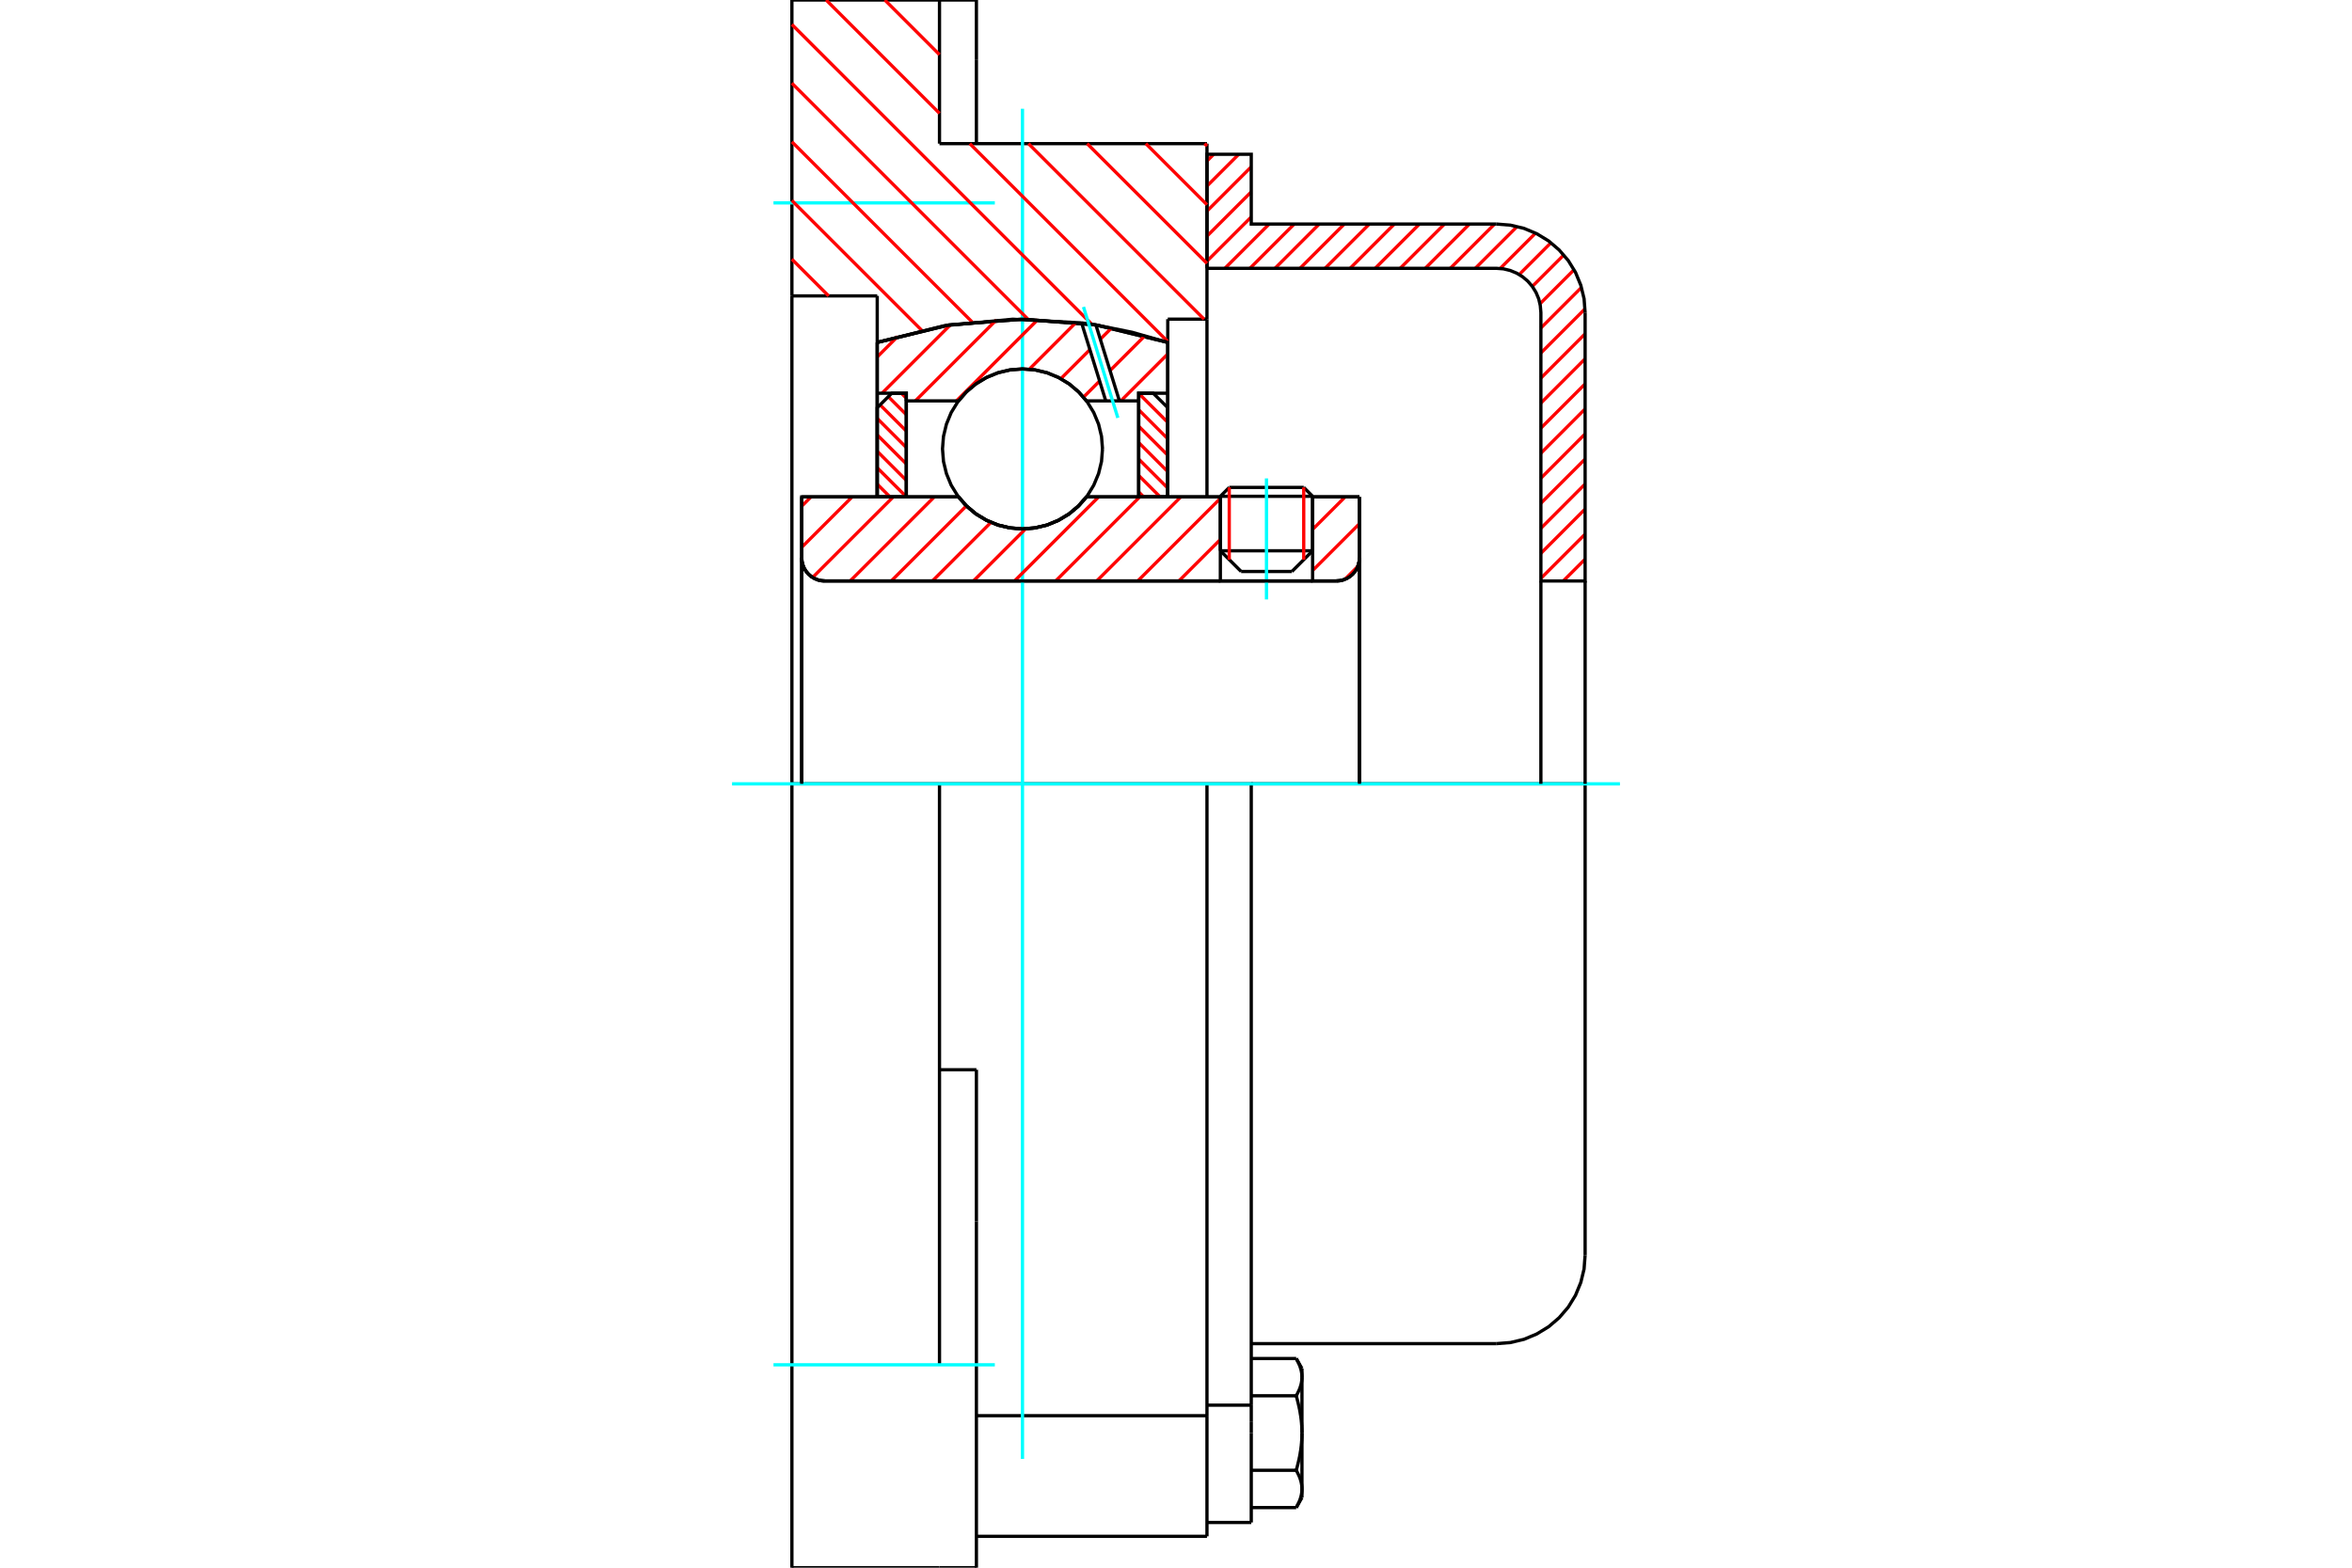 <?xml version="1.0" standalone="no"?>
<!DOCTYPE svg PUBLIC "-//W3C//DTD SVG 1.1//EN"
	"http://www.w3.org/Graphics/SVG/1.1/DTD/svg11.dtd">
<svg xmlns="http://www.w3.org/2000/svg" height="100%" width="100%" viewBox="0 0 36000 24000">
	<rect x="-1800" y="-1200" width="39600" height="26400" style="fill:#FFF"/>
	<g style="fill:none; fill-rule:evenodd" transform="matrix(1 0 0 1 0 0)">
		<g style="fill:none; stroke:#000; stroke-width:50; shape-rendering:geometricPrecision">
			<line x1="20091" y1="7598" x2="18679" y2="7598"/>
			<line x1="18815" y1="7462" x2="19955" y2="7462"/>
			<line x1="18679" y1="8432" x2="20091" y2="8432"/>
			<line x1="19774" y1="8749" x2="18997" y2="8749"/>
			<polyline points="20453,8894 20508,8890 20562,8877 20614,8855 20662,8826 20704,8790 20740,8748 20769,8700 20791,8648 20804,8594 20808,8539"/>
			<line x1="20808" y1="7607" x2="20808" y2="8539"/>
			<line x1="20091" y1="7607" x2="20808" y2="7607"/>
			<line x1="16630" y1="7607" x2="18679" y2="7607"/>
			<polyline points="14671,7607 14796,7749 14941,7870 15103,7967 15278,8039 15462,8082 15650,8097 15839,8082 16023,8039 16198,7967 16360,7870 16505,7749 16630,7607"/>
			<line x1="12271" y1="7607" x2="14671" y2="7607"/>
			<line x1="12271" y1="8539" x2="12271" y2="7607"/>
			<polyline points="12271,8539 12275,8594 12288,8648 12309,8700 12339,8748 12375,8790 12417,8826 12465,8855 12516,8877 12571,8890 12626,8894"/>
			<line x1="20453" y1="8894" x2="12626" y2="8894"/>
			<line x1="20808" y1="8539" x2="20808" y2="12000"/>
			<line x1="12271" y1="8539" x2="12271" y2="12000"/>
			<line x1="18815" y1="7462" x2="18679" y2="7598"/>
			<line x1="20091" y1="7598" x2="19955" y2="7462"/>
			<line x1="19774" y1="8749" x2="20091" y2="8432"/>
			<line x1="18679" y1="8432" x2="18997" y2="8749"/>
			<line x1="18679" y1="7598" x2="18679" y2="8432"/>
			<line x1="20091" y1="8432" x2="20091" y2="7598"/>
			<polyline points="20453,8894 20508,8890 20562,8877 20614,8855 20662,8826 20704,8790 20740,8748 20769,8700 20791,8648 20804,8594 20808,8539"/>
			<polyline points="12271,8539 12275,8594 12288,8648 12309,8700 12339,8748 12375,8790 12417,8826 12465,8855 12516,8877 12571,8890 12626,8894"/>
			<polyline points="18474,23520 18474,21939 18474,21673"/>
			<line x1="14945" y1="21673" x2="18474" y2="21673"/>
			<line x1="14380" y1="2199" x2="18474" y2="2199"/>
			<line x1="18474" y1="12000" x2="18474" y2="21673"/>
			<line x1="18474" y1="12000" x2="14380" y2="12000"/>
			<line x1="14945" y1="16377" x2="14380" y2="16377"/>
			<line x1="14380" y1="12000" x2="12121" y2="12000"/>
			<line x1="13427" y1="4530" x2="12121" y2="4530"/>
			<line x1="13427" y1="5242" x2="13427" y2="4530"/>
			<polyline points="17874,5242 16776,4975 15650,4886 14525,4975 13427,5242"/>
			<line x1="17874" y1="4886" x2="17874" y2="5242"/>
			<line x1="18474" y1="4886" x2="17874" y2="4886"/>
			<line x1="18474" y1="2199" x2="18474" y2="4886"/>
			<line x1="14380" y1="0" x2="14380" y2="2199"/>
			<line x1="12121" y1="0" x2="14380" y2="0"/>
			<line x1="12121" y1="4530" x2="12121" y2="0"/>
			<line x1="17874" y1="5242" x2="17874" y2="7607"/>
			<line x1="13427" y1="7607" x2="13427" y2="5242"/>
			<line x1="18474" y1="4886" x2="18474" y2="7607"/>
			<line x1="12121" y1="12000" x2="12121" y2="4530"/>
			<polyline points="12121,24000 12121,20894 12121,12000"/>
			<line x1="14945" y1="18698" x2="14945" y2="16377"/>
			<line x1="14380" y1="20894" x2="14380" y2="12000"/>
			<line x1="14945" y1="24000" x2="14945" y2="18698"/>
			<line x1="14945" y1="910" x2="14945" y2="0"/>
			<line x1="14945" y1="2199" x2="14945" y2="910"/>
			<line x1="12121" y1="24000" x2="14380" y2="24000"/>
			<line x1="14945" y1="23520" x2="18474" y2="23520"/>
			<line x1="14945" y1="0" x2="14380" y2="0"/>
			<line x1="14380" y1="24000" x2="14945" y2="24000"/>
			<line x1="18474" y1="21512" x2="19152" y2="21512"/>
			<line x1="19152" y1="21770" x2="19152" y2="21512"/>
			<line x1="19152" y1="21939" x2="19152" y2="21770"/>
			<line x1="19152" y1="23308" x2="19152" y2="21939"/>
			<polyline points="19152,21512 19152,12000 18474,12000"/>
			<polyline points="19840,21368 19845,21359 19850,21350 19855,21341 19859,21333 19864,21324 19868,21315 19872,21307 19876,21298 19880,21290 19884,21282 19887,21273 19891,21265 19894,21257 19897,21249 19900,21241 19902,21232 19905,21224 19908,21216 19910,21208 19912,21201 19914,21193 19916,21185 19918,21177 19919,21169 19921,21161 19922,21153 19923,21146 19925,21138 19925,21130 19926,21122 19927,21114 19927,21106 19928,21099 19928,21091 19928,21083"/>
			<polyline points="19928,21939 19928,21923 19928,21907 19927,21892 19927,21876 19926,21861 19925,21845 19925,21829 19923,21814 19922,21798 19921,21782 19919,21767 19918,21751 19916,21735 19914,21720 19912,21704 19910,21688 19908,21672 19905,21656 19902,21640 19900,21624 19897,21608 19894,21591 19891,21575 19887,21558 19884,21542 19880,21525 19876,21508 19872,21491 19868,21474 19864,21457 19859,21439 19855,21422 19850,21404 19845,21386 19840,21368"/>
			<line x1="19928" y1="21083" x2="19928" y2="21939"/>
			<polyline points="19928,22795 19928,22787 19928,22779 19927,22771 19927,22763 19926,22756 19925,22748 19925,22740 19923,22732 19922,22724 19921,22716 19919,22709 19918,22701 19916,22693 19914,22685 19912,22677 19910,22669 19908,22661 19905,22653 19902,22645 19900,22637 19897,22629 19894,22621 19891,22613 19887,22604 19884,22596 19880,22588 19876,22579 19872,22571 19868,22562 19864,22554 19859,22545 19855,22536 19850,22527 19845,22518 19840,22509"/>
			<line x1="19928" y1="21939" x2="19928" y2="22795"/>
			<polyline points="19840,22509 19845,22491 19850,22473 19855,22456 19859,22438 19864,22421 19868,22404 19872,22386 19876,22370 19880,22353 19884,22336 19887,22319 19891,22303 19894,22286 19897,22270 19900,22254 19902,22238 19905,22222 19908,22206 19910,22190 19912,22174 19914,22158 19916,22142 19918,22127 19919,22111 19921,22095 19922,22080 19923,22064 19925,22048 19925,22033 19926,22017 19927,22001 19927,21986 19928,21970 19928,21955 19928,21939"/>
			<line x1="19928" y1="22795" x2="19928" y2="22927"/>
			<polyline points="19840,23080 19845,23071 19850,23062 19855,23053 19859,23044 19864,23036 19868,23027 19872,23018 19876,23010 19880,23002 19884,22993 19887,22985 19891,22977 19894,22968 19897,22960 19900,22952 19902,22944 19905,22936 19908,22928 19910,22920 19912,22912 19914,22904 19916,22896 19918,22889 19919,22881 19921,22873 19922,22865 19923,22857 19925,22849 19925,22842 19926,22834 19927,22826 19927,22818 19928,22810 19928,22803 19928,22795"/>
			<polyline points="19928,21083 19928,21075 19928,21067 19927,21059 19927,21052 19926,21044 19925,21036 19925,21028 19923,21020 19922,21013 19921,21005 19919,20997 19918,20989 19916,20981 19914,20973 19912,20965 19910,20958 19908,20950 19905,20942 19902,20934 19900,20925 19897,20917 19894,20909 19891,20901 19887,20893 19884,20884 19880,20876 19876,20868 19872,20859 19868,20851 19864,20842 19859,20833 19855,20825 19850,20816 19845,20807 19840,20798"/>
			<line x1="19928" y1="20951" x2="19928" y2="21083"/>
			<line x1="19152" y1="23080" x2="19840" y2="23080"/>
			<line x1="19152" y1="22509" x2="19840" y2="22509"/>
			<line x1="19152" y1="21368" x2="19840" y2="21368"/>
			<line x1="19152" y1="20798" x2="19840" y2="20798"/>
			<polyline points="24262,12000 22907,12000 19152,12000"/>
			<line x1="24262" y1="19215" x2="24262" y2="12000"/>
			<line x1="18474" y1="23308" x2="19152" y2="23308"/>
			<line x1="19840" y1="23080" x2="19928" y2="22927"/>
			<line x1="19928" y1="20951" x2="19840" y2="20798"/>
			<polyline points="22907,20570 23119,20553 23326,20504 23522,20422 23704,20311 23865,20173 24004,20011 24115,19830 24196,19633 24246,19427 24262,19215"/>
			<line x1="19152" y1="20570" x2="22907" y2="20570"/>
		</g>
		<g style="fill:none; stroke:#0FF; stroke-width:50; shape-rendering:geometricPrecision">
			<line x1="19385" y1="9177" x2="19385" y2="7324"/>
			<line x1="15650" y1="22335" x2="15650" y2="1665"/>
			<line x1="11205" y1="12000" x2="24795" y2="12000"/>
			<line x1="11839" y1="3106" x2="15227" y2="3106"/>
			<line x1="11839" y1="20894" x2="15227" y2="20894"/>
		</g>
		<g style="fill:none; stroke:#F00; stroke-width:50; shape-rendering:geometricPrecision">
			<line x1="24262" y1="8560" x2="23928" y2="8894"/>
			<line x1="24262" y1="8177" x2="23585" y2="8854"/>
			<line x1="24262" y1="7793" x2="23585" y2="8471"/>
			<line x1="24262" y1="7410" x2="23585" y2="8088"/>
			<line x1="24262" y1="7027" x2="23585" y2="7704"/>
			<line x1="24262" y1="6643" x2="23585" y2="7321"/>
			<line x1="24262" y1="6260" x2="23585" y2="6938"/>
			<line x1="24262" y1="5877" x2="23585" y2="6554"/>
			<line x1="24262" y1="5493" x2="23585" y2="6171"/>
			<line x1="24262" y1="5110" x2="23585" y2="5788"/>
			<line x1="24261" y1="4728" x2="23585" y2="5404"/>
			<line x1="24206" y1="4400" x2="23585" y2="5021"/>
			<line x1="24093" y1="4129" x2="23571" y2="4651"/>
			<line x1="23936" y1="3903" x2="23454" y2="4385"/>
			<line x1="23739" y1="3716" x2="23253" y2="4203"/>
			<line x1="23503" y1="3569" x2="22962" y2="4110"/>
			<line x1="23221" y1="3468" x2="22581" y2="4108"/>
			<line x1="22876" y1="3430" x2="22198" y2="4108"/>
			<line x1="22492" y1="3430" x2="21815" y2="4108"/>
			<line x1="22109" y1="3430" x2="21431" y2="4108"/>
			<line x1="21726" y1="3430" x2="21048" y2="4108"/>
			<line x1="21342" y1="3430" x2="20665" y2="4108"/>
			<line x1="20959" y1="3430" x2="20281" y2="4108"/>
			<line x1="20576" y1="3430" x2="19898" y2="4108"/>
			<line x1="20192" y1="3430" x2="19515" y2="4108"/>
			<line x1="19809" y1="3430" x2="19131" y2="4108"/>
			<line x1="19426" y1="3430" x2="18748" y2="4108"/>
			<line x1="19152" y1="3321" x2="18474" y2="3998"/>
			<line x1="19152" y1="2937" x2="18474" y2="3615"/>
			<line x1="19152" y1="2554" x2="18474" y2="3232"/>
			<line x1="18960" y1="2362" x2="18474" y2="2848"/>
			<line x1="18577" y1="2362" x2="18474" y2="2465"/>
		</g>
		<g style="fill:none; stroke:#000; stroke-width:50; shape-rendering:geometricPrecision">
			<polyline points="18474,4108 18474,2362 19152,2362 19152,3430 22907,3430"/>
			<polyline points="24262,4785 24246,4573 24196,4367 24115,4170 24004,3989 23865,3827 23704,3689 23522,3578 23326,3496 23119,3447 22907,3430"/>
			<polyline points="24262,4785 24262,8894 23585,8894 23585,4785 23576,4679 23552,4576 23511,4478 23455,4387 23386,4306 23305,4237 23215,4182 23116,4141 23013,4116 22907,4108 18474,4108"/>
			<line x1="24262" y1="12000" x2="24262" y2="8894"/>
			<line x1="23585" y1="8894" x2="23585" y2="12000"/>
		</g>
		<g style="fill:none; stroke:#F00; stroke-width:50; shape-rendering:geometricPrecision">
			<line x1="18437" y1="2199" x2="18474" y2="2235"/>
			<line x1="17539" y1="2199" x2="18474" y2="3134"/>
			<line x1="16640" y1="2199" x2="18474" y2="4032"/>
			<line x1="13543" y1="0" x2="14380" y2="837"/>
			<line x1="15742" y1="2199" x2="18429" y2="4886"/>
			<line x1="12645" y1="0" x2="14380" y2="1735"/>
			<line x1="14844" y1="2199" x2="17874" y2="5229"/>
			<line x1="12121" y1="375" x2="16716" y2="4969"/>
			<line x1="12121" y1="1273" x2="15736" y2="4888"/>
			<line x1="12121" y1="2171" x2="14880" y2="4930"/>
			<line x1="12121" y1="3070" x2="14109" y2="5058"/>
			<line x1="12121" y1="3968" x2="12683" y2="4530"/>
		</g>
		<g style="fill:none; stroke:#000; stroke-width:50; shape-rendering:geometricPrecision">
			<polyline points="17874,5242 16776,4975 15650,4886 14525,4975 13427,5242"/>
		</g>
		<g style="fill:none; stroke:#F00; stroke-width:50; shape-rendering:geometricPrecision">
			<line x1="19955" y1="7462" x2="19955" y2="8568"/>
			<line x1="18815" y1="8568" x2="18815" y2="7462"/>
			<line x1="13427" y1="7412" x2="13622" y2="7607"/>
			<line x1="13427" y1="7161" x2="13872" y2="7605"/>
			<line x1="13427" y1="6909" x2="13872" y2="7354"/>
			<line x1="13427" y1="6658" x2="13872" y2="7102"/>
			<line x1="13427" y1="6406" x2="13872" y2="6851"/>
			<line x1="13471" y1="6198" x2="13872" y2="6599"/>
			<line x1="13597" y1="6073" x2="13872" y2="6348"/>
			<line x1="13796" y1="6020" x2="13872" y2="6096"/>
		</g>
		<g style="fill:none; stroke:#000; stroke-width:50; shape-rendering:geometricPrecision">
			<polyline points="13872,7607 13872,6020 13649,6020 13427,6242 13427,7607 13872,7607"/>
		</g>
		<g style="fill:none; stroke:#F00; stroke-width:50; shape-rendering:geometricPrecision">
			<line x1="17429" y1="6022" x2="17874" y2="6466"/>
			<line x1="17429" y1="6273" x2="17874" y2="6718"/>
			<line x1="17429" y1="6525" x2="17874" y2="6969"/>
			<line x1="17429" y1="6776" x2="17874" y2="7221"/>
			<line x1="17429" y1="7028" x2="17874" y2="7472"/>
			<line x1="17429" y1="7279" x2="17757" y2="7607"/>
			<line x1="17429" y1="7531" x2="17505" y2="7607"/>
		</g>
		<g style="fill:none; stroke:#000; stroke-width:50; shape-rendering:geometricPrecision">
			<polyline points="17429,7607 17429,6020 17651,6020 17874,6242 17874,7607 17429,7607"/>
			<polyline points="16875,6872 16860,6681 16815,6494 16741,6316 16641,6152 16516,6006 16370,5881 16206,5781 16029,5707 15842,5663 15650,5648 15459,5663 15272,5707 15094,5781 14931,5881 14784,6006 14660,6152 14559,6316 14486,6494 14441,6681 14426,6872 14441,7064 14486,7250 14559,7428 14660,7592 14784,7738 14931,7863 15094,7963 15272,8037 15459,8082 15650,8097 15842,8082 16029,8037 16206,7963 16370,7863 16516,7738 16641,7592 16741,7428 16815,7250 16860,7064 16875,6872"/>
		</g>
		<g style="fill:none; stroke:#F00; stroke-width:50; shape-rendering:geometricPrecision">
			<line x1="17874" y1="5419" x2="17156" y2="6137"/>
			<line x1="17525" y1="5139" x2="16990" y2="5674"/>
			<line x1="16831" y1="5833" x2="16584" y2="6080"/>
			<line x1="17017" y1="5018" x2="16842" y2="5193"/>
			<line x1="16682" y1="5353" x2="16237" y2="5798"/>
			<line x1="16471" y1="4935" x2="15754" y2="5653"/>
			<line x1="15884" y1="4893" x2="14640" y2="6137"/>
			<line x1="15251" y1="4898" x2="14011" y2="6137"/>
			<line x1="14544" y1="4976" x2="13500" y2="6020"/>
			<line x1="13741" y1="5150" x2="13427" y2="5464"/>
		</g>
		<g style="fill:none; stroke:#000; stroke-width:50; shape-rendering:geometricPrecision">
			<polyline points="13427,7607 13427,6020 13427,5242"/>
			<polyline points="16555,4943 15501,4887 14451,4987 13427,5242"/>
			<polyline points="16774,4975 16665,4958 16555,4943"/>
			<polyline points="17874,5242 17329,5087 16774,4975"/>
			<polyline points="17874,5242 17874,6020 17429,6020 17429,6137 17429,7607"/>
			<polyline points="17429,6137 17134,6137 16925,6137 16630,6137 16505,5995 16360,5874 16198,5777 16023,5706 15839,5662 15650,5648 15462,5662 15278,5706 15103,5777 14941,5874 14796,5995 14671,6137 13872,6137 13872,7607"/>
			<polyline points="13872,6137 13872,6020 13427,6020"/>
			<line x1="17874" y1="6020" x2="17874" y2="7607"/>
		</g>
		<g style="fill:none; stroke:#0FF; stroke-width:50; shape-rendering:geometricPrecision">
			<line x1="17110" y1="6397" x2="16584" y2="4699"/>
		</g>
		<g style="fill:none; stroke:#000; stroke-width:50; shape-rendering:geometricPrecision">
			<line x1="16925" y1="6137" x2="16555" y2="4943"/>
			<line x1="17134" y1="6137" x2="16774" y2="4975"/>
		</g>
		<g style="fill:none; stroke:#F00; stroke-width:50; shape-rendering:geometricPrecision">
			<line x1="20782" y1="8672" x2="20586" y2="8868"/>
			<line x1="20808" y1="8017" x2="20091" y2="8734"/>
			<line x1="20589" y1="7607" x2="20091" y2="8105"/>
			<line x1="18679" y1="8888" x2="18673" y2="8894"/>
			<line x1="18679" y1="8259" x2="18044" y2="8894"/>
			<line x1="18679" y1="7630" x2="17415" y2="8894"/>
			<line x1="18074" y1="7607" x2="16787" y2="8894"/>
			<line x1="17445" y1="7607" x2="16158" y2="8894"/>
			<line x1="16816" y1="7607" x2="15529" y2="8894"/>
			<line x1="15699" y1="8095" x2="14900" y2="8894"/>
			<line x1="15168" y1="7997" x2="14271" y2="8894"/>
			<line x1="14792" y1="7744" x2="13642" y2="8894"/>
			<line x1="14301" y1="7607" x2="13013" y2="8894"/>
			<line x1="13672" y1="7607" x2="12438" y2="8840"/>
			<line x1="13043" y1="7607" x2="12271" y2="8379"/>
			<line x1="12414" y1="7607" x2="12271" y2="7750"/>
		</g>
		<g style="fill:none; stroke:#000; stroke-width:50; shape-rendering:geometricPrecision">
			<line x1="20808" y1="12000" x2="20808" y2="7607"/>
			<polyline points="20453,8894 20508,8890 20562,8877 20614,8855 20662,8826 20704,8790 20740,8748 20769,8700 20791,8648 20804,8594 20808,8539"/>
			<polyline points="20453,8894 20091,8894 20091,7607"/>
			<polyline points="20091,8894 18679,8894 18679,7607"/>
			<line x1="18679" y1="8894" x2="12626" y2="8894"/>
			<polyline points="12271,8539 12275,8594 12288,8648 12309,8700 12339,8748 12375,8790 12417,8826 12465,8855 12516,8877 12571,8890 12626,8894"/>
			<polyline points="12271,8539 12271,7607 12715,7607 14671,7607 14796,7749 14941,7870 15103,7967 15278,8039 15462,8082 15650,8097 15839,8082 16023,8039 16198,7967 16360,7870 16505,7749 16630,7607 18679,7607"/>
			<line x1="20091" y1="7607" x2="20808" y2="7607"/>
			<line x1="12271" y1="12000" x2="12271" y2="8539"/>
		</g>
	</g>
</svg>
